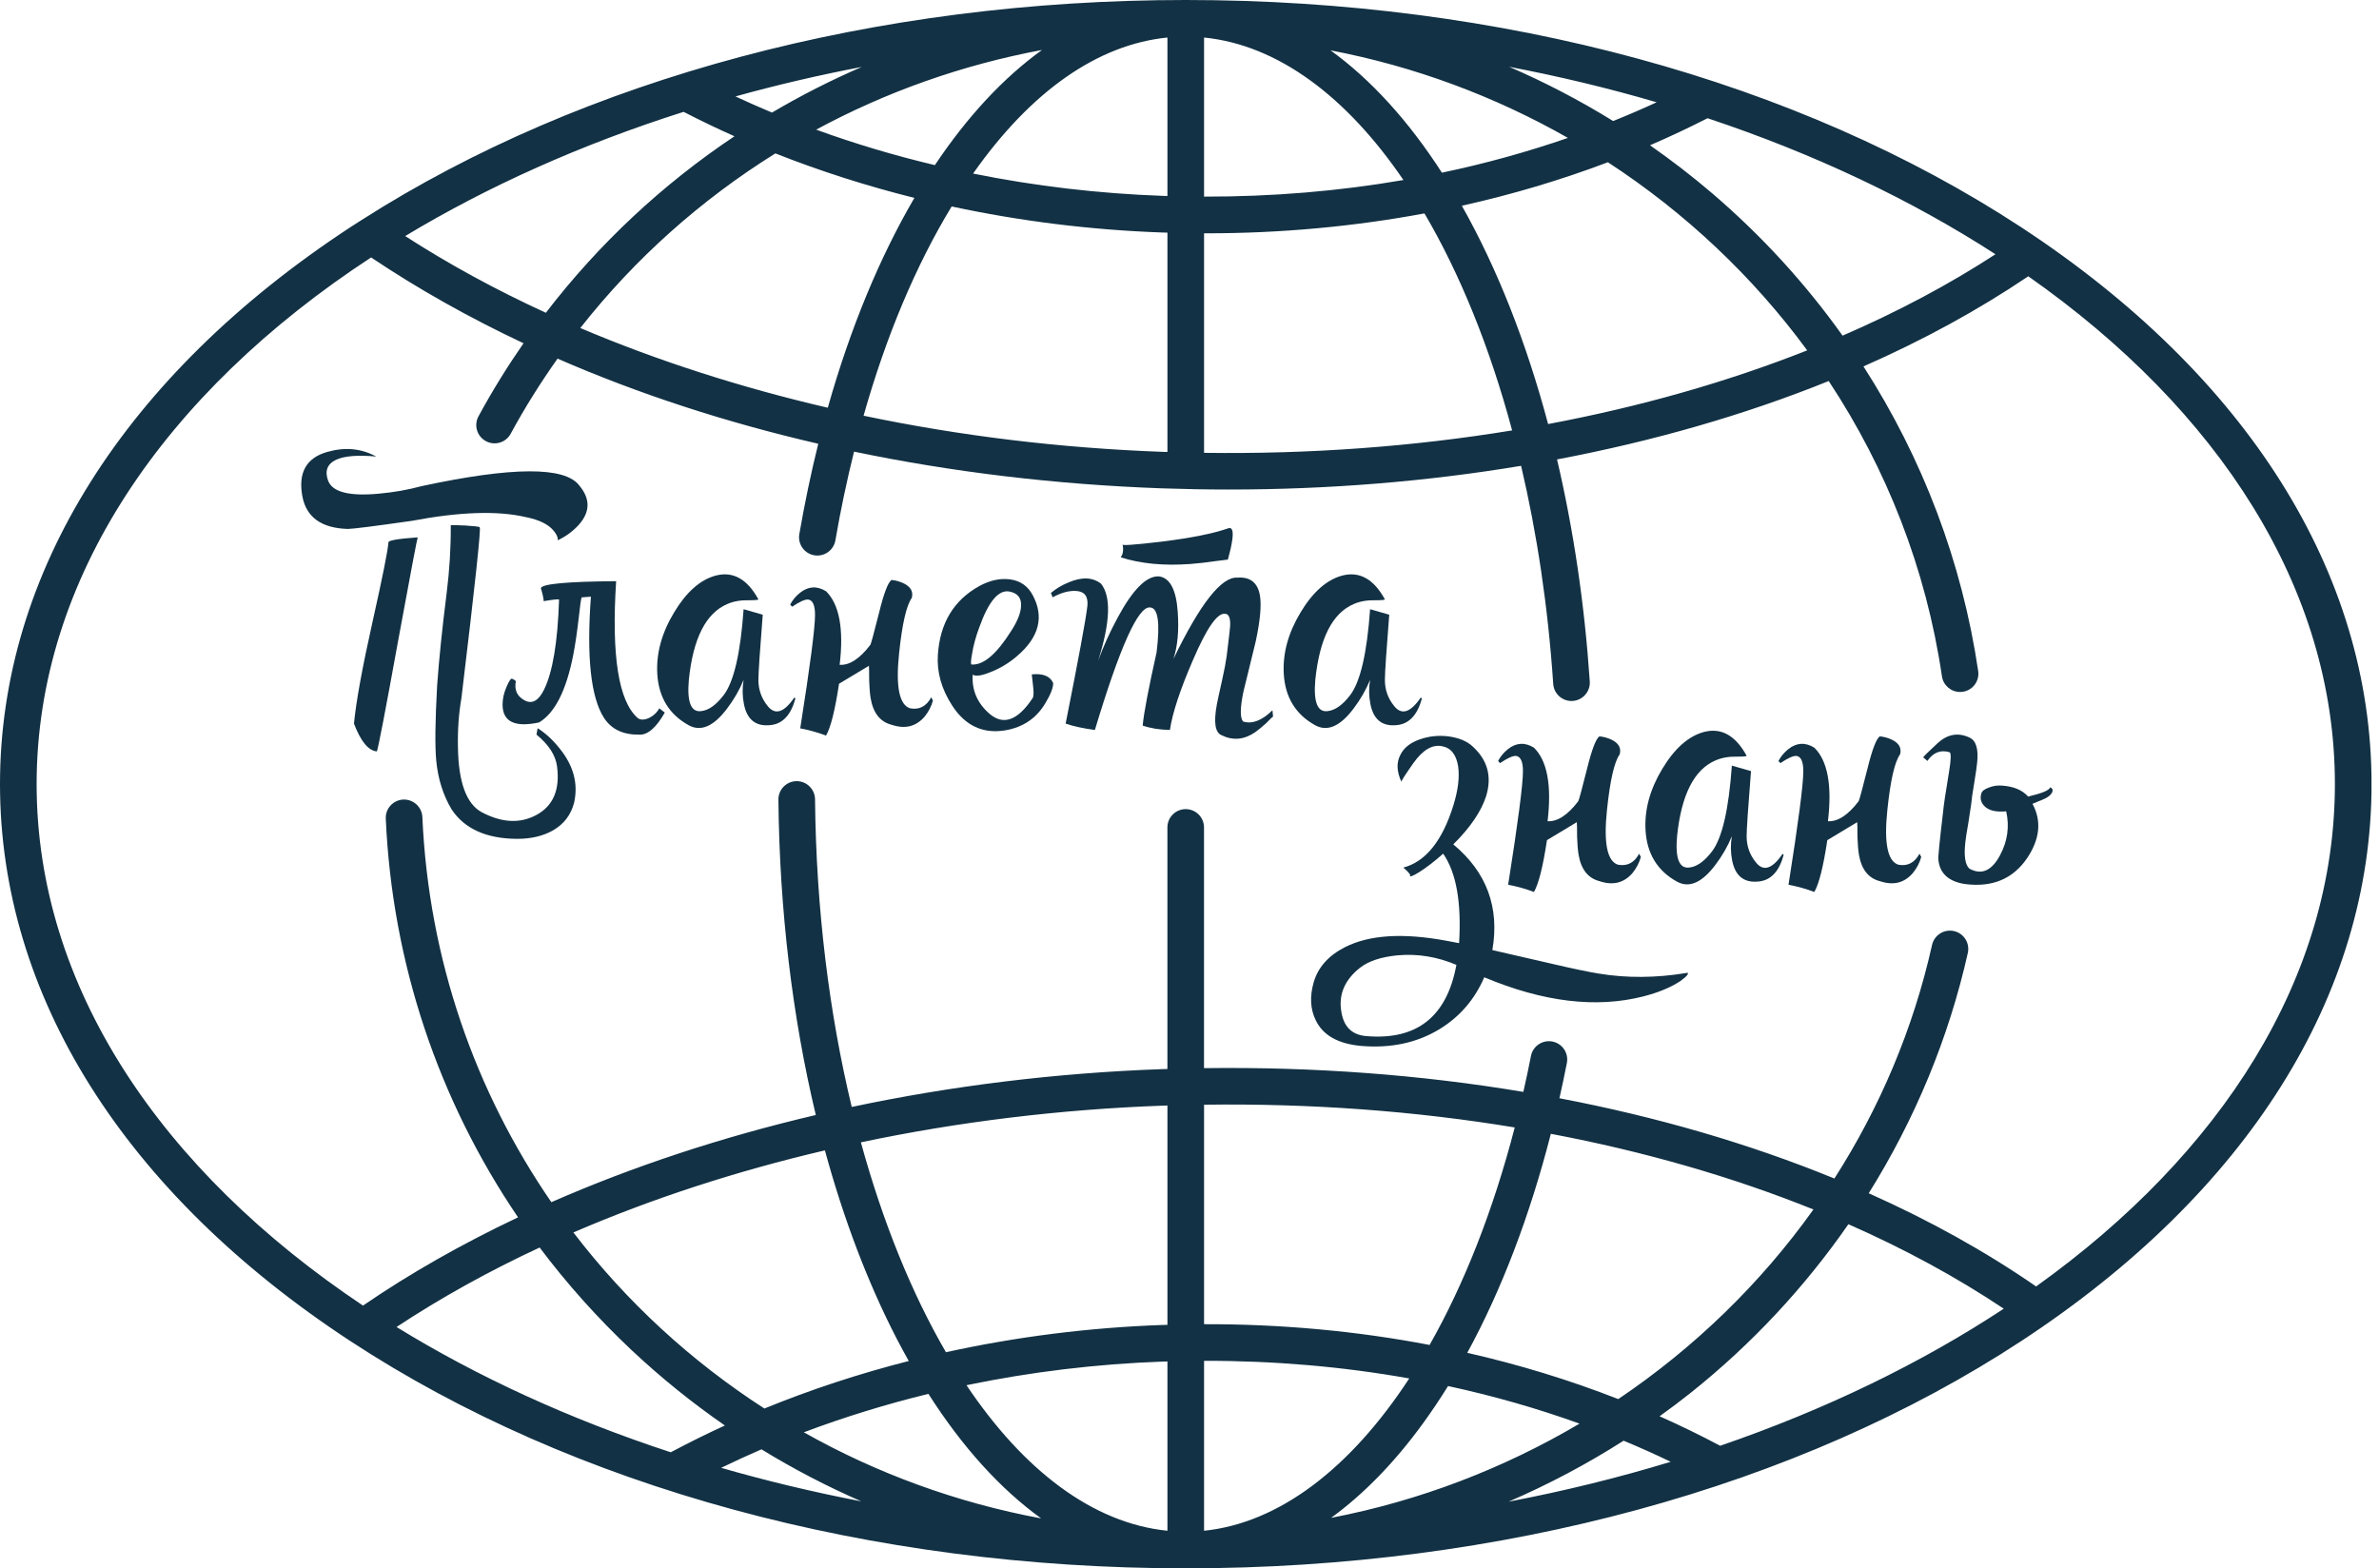 <svg width="91" height="60" viewBox="0 0 91 60" fill="none" xmlns="http://www.w3.org/2000/svg">
<g clip-path="url(#clip0_106_756)">
<path d="M53.814 33.313L53.681 33.191C54.537 32.962 55.176 32.165 55.598 30.797C55.775 30.221 55.835 29.726 55.775 29.313C55.702 28.863 55.495 28.607 55.155 28.547C54.786 28.474 54.42 28.691 54.059 29.201C53.749 29.643 53.597 29.88 53.606 29.91C53.422 29.51 53.41 29.164 53.572 28.868C53.705 28.602 53.956 28.406 54.325 28.281C54.665 28.164 55.024 28.125 55.4 28.171C55.8 28.224 56.109 28.351 56.332 28.558C56.908 29.083 57.078 29.721 56.841 30.475C56.649 31.058 56.232 31.668 55.59 32.303C56.868 33.366 57.367 34.714 57.085 36.348C57.484 36.437 58.256 36.614 59.401 36.88C60.161 37.057 60.746 37.18 61.152 37.246C62.224 37.423 63.343 37.416 64.509 37.223C64.575 37.208 64.586 37.234 64.542 37.3C64.498 37.36 64.409 37.437 64.276 37.533C63.907 37.777 63.434 37.973 62.858 38.12C61.056 38.579 59.028 38.334 56.775 37.388C56.405 38.244 55.829 38.91 55.047 39.382C54.19 39.899 53.196 40.109 52.066 40.014C51.181 39.934 50.601 39.605 50.328 39.029C50.121 38.608 50.095 38.123 50.251 37.577C50.421 37.001 50.82 36.554 51.447 36.236C52.378 35.763 53.674 35.682 55.336 35.992L55.812 36.082C55.908 34.523 55.705 33.382 55.203 32.659C54.87 32.955 54.563 33.191 54.283 33.368C54.017 33.531 53.903 33.567 53.94 33.478C53.942 33.457 53.901 33.401 53.814 33.313ZM55.709 36.913C54.977 36.603 54.231 36.481 53.471 36.547C52.828 36.607 52.341 36.77 52.009 37.034C51.447 37.484 51.21 38.024 51.3 38.652C51.38 39.265 51.702 39.594 52.264 39.638C54.197 39.803 55.346 38.894 55.709 36.913Z" fill="#123144"/>
<path d="M57.304 29.113C57.393 28.943 57.517 28.791 57.68 28.66C57.997 28.409 58.33 28.39 58.676 28.604C59.186 29.106 59.359 30.045 59.197 31.417C59.573 31.44 59.965 31.184 60.371 30.652C60.394 30.622 60.505 30.213 60.704 29.423C60.888 28.677 61.047 28.26 61.18 28.171C61.336 28.185 61.487 28.227 61.634 28.294C61.914 28.427 62.021 28.614 61.956 28.859C61.749 29.146 61.587 29.856 61.469 30.987C61.336 32.249 61.476 32.948 61.889 33.081C62.243 33.147 62.513 33.007 62.698 32.661L62.765 32.783C62.705 33.005 62.599 33.212 62.443 33.403C62.117 33.779 61.7 33.883 61.191 33.713C60.748 33.603 60.478 33.263 60.382 32.694C60.352 32.51 60.335 32.281 60.326 32.008C60.326 31.682 60.322 31.498 60.315 31.454L59.174 32.141C59.018 33.167 58.852 33.828 58.675 34.124C58.365 34.005 58.036 33.914 57.689 33.848C58.065 31.461 58.255 30.015 58.255 29.505C58.255 29.136 58.165 28.94 57.988 28.919C57.862 28.912 57.659 29.005 57.379 29.195L57.304 29.113Z" fill="#123144"/>
<path d="M66.444 28.947C66.134 28.94 65.861 28.987 65.624 29.09C64.805 29.437 64.313 30.405 64.15 31.993C64.076 32.836 64.231 33.235 64.616 33.189C64.905 33.16 65.192 32.956 65.481 32.58C65.873 32.07 66.127 30.973 66.246 29.29L66.978 29.5C66.868 30.895 66.811 31.727 66.811 31.993C66.811 32.363 66.925 32.692 67.155 32.979C67.442 33.356 67.787 33.252 68.184 32.669L68.228 32.703C68.058 33.331 67.745 33.671 67.286 33.722C66.717 33.788 66.374 33.519 66.256 32.913C66.197 32.61 66.193 32.303 66.246 31.993C66.083 32.386 65.873 32.75 65.614 33.09C65.104 33.769 64.616 33.983 64.152 33.732C63.399 33.319 62.996 32.66 62.944 31.761C62.9 30.978 63.113 30.195 63.586 29.413C64.052 28.637 64.579 28.168 65.171 28.005C65.836 27.828 66.382 28.131 66.811 28.913C66.81 28.936 66.687 28.947 66.444 28.947Z" fill="#123144"/>
<path d="M68.028 29.113C68.118 28.943 68.242 28.791 68.405 28.66C68.722 28.409 69.054 28.39 69.401 28.604C69.911 29.106 70.084 30.045 69.921 31.417C70.298 31.44 70.69 31.184 71.096 30.652C71.119 30.622 71.229 30.213 71.429 29.423C71.612 28.677 71.772 28.26 71.905 28.171C72.061 28.185 72.211 28.227 72.358 28.294C72.639 28.427 72.745 28.614 72.681 28.859C72.474 29.146 72.311 29.856 72.194 30.987C72.061 32.249 72.201 32.948 72.614 33.081C72.968 33.147 73.237 33.007 73.423 32.661L73.49 32.783C73.43 33.005 73.323 33.212 73.167 33.403C72.842 33.779 72.425 33.883 71.915 33.713C71.472 33.603 71.203 33.263 71.106 32.694C71.077 32.51 71.059 32.281 71.05 32.008C71.05 31.682 71.047 31.498 71.04 31.454L69.898 32.141C69.743 33.167 69.576 33.828 69.399 34.124C69.089 34.005 68.76 33.914 68.413 33.848C68.79 31.461 68.979 30.015 68.979 29.505C68.979 29.136 68.89 28.94 68.713 28.919C68.587 28.912 68.384 29.005 68.104 29.195L68.028 29.113Z" fill="#123144"/>
<path d="M76.072 30.132C76.235 30.066 76.405 30.039 76.582 30.055C77.025 30.085 77.357 30.225 77.58 30.475C78.112 30.349 78.392 30.232 78.422 30.12C78.518 30.164 78.539 30.234 78.488 30.33C78.445 30.41 78.355 30.486 78.222 30.552C78.126 30.596 78.038 30.633 77.956 30.663L77.746 30.752C78.1 31.41 78.03 32.104 77.536 32.836C76.997 33.625 76.207 33.955 75.165 33.821C74.537 33.725 74.197 33.415 74.146 32.89C74.13 32.809 74.19 32.207 74.323 31.085C74.346 30.826 74.423 30.302 74.556 29.511C74.629 29.067 74.636 28.824 74.579 28.779C74.232 28.675 73.946 28.786 73.726 29.111L73.57 28.978C73.547 28.971 73.733 28.786 74.123 28.425C74.5 28.085 74.903 28.015 75.331 28.215C75.582 28.325 75.682 28.64 75.631 29.157C75.615 29.32 75.578 29.577 75.52 29.933C75.454 30.316 75.414 30.601 75.398 30.785C75.375 30.941 75.338 31.181 75.288 31.505C75.228 31.838 75.191 32.077 75.177 32.224C75.118 32.75 75.17 33.084 75.333 33.233C75.792 33.483 76.179 33.319 76.496 32.734C76.792 32.188 76.872 31.622 76.739 31.039C76.34 31.076 76.06 31.006 75.897 30.829C75.771 30.696 75.734 30.54 75.787 30.363C75.806 30.27 75.902 30.192 76.072 30.132Z" fill="#123144"/>
<path d="M12.854 17.59C12.514 17.753 12.414 18.023 12.554 18.399C12.724 18.828 13.37 18.991 14.493 18.886C15.062 18.835 15.608 18.739 16.132 18.597C19.604 17.851 21.612 17.844 22.158 18.574C22.587 19.084 22.579 19.586 22.136 20.082C21.913 20.325 21.649 20.521 21.337 20.668C21.344 20.565 21.297 20.451 21.194 20.325C20.994 20.066 20.632 19.886 20.108 19.782C19.037 19.532 17.585 19.579 15.753 19.926C14.298 20.133 13.482 20.236 13.306 20.236C12.3 20.206 11.721 19.793 11.567 18.994C11.397 18.086 11.714 17.517 12.519 17.289C13.199 17.096 13.822 17.156 14.391 17.466C13.691 17.401 13.178 17.441 12.854 17.59ZM15.225 24.536C14.738 27.226 14.466 28.628 14.416 28.747C14.09 28.717 13.799 28.364 13.54 27.683C13.621 26.84 13.857 25.545 14.249 23.794C14.633 22.079 14.836 21.064 14.859 20.747C14.859 20.674 15.232 20.61 15.978 20.558C15.963 20.567 15.711 21.892 15.225 24.536ZM17.795 20.104C18.149 20.127 18.334 20.148 18.348 20.171C18.408 20.171 18.175 22.349 17.65 26.707C17.546 27.306 17.503 27.936 17.517 28.602C17.539 29.931 17.842 30.756 18.425 31.072C19.194 31.479 19.887 31.515 20.509 31.183C21.159 30.836 21.425 30.215 21.308 29.322C21.255 28.901 20.994 28.493 20.521 28.103L20.565 27.859C20.861 28.043 21.141 28.302 21.407 28.635C21.94 29.292 22.123 29.983 21.961 30.706C21.841 31.172 21.574 31.526 21.152 31.769C20.775 31.983 20.316 32.092 19.777 32.092C18.602 32.084 17.767 31.708 17.273 30.962C16.948 30.416 16.753 29.794 16.687 29.101C16.634 28.548 16.646 27.593 16.72 26.241C16.794 25.207 16.916 24.021 17.086 22.685C17.196 21.799 17.249 20.934 17.242 20.092C17.27 20.087 17.455 20.09 17.795 20.104Z" fill="#123144"/>
<path d="M25.429 27.262C25.097 27.846 24.767 28.127 24.444 28.105C23.831 28.112 23.384 27.898 23.102 27.462C22.6 26.679 22.433 25.135 22.603 22.831C22.654 22.824 22.537 22.831 22.248 22.854C22.225 22.906 22.188 23.167 22.137 23.64C22.071 24.209 22.001 24.681 21.927 25.058C21.661 26.417 21.225 27.278 20.619 27.639C19.688 27.838 19.224 27.609 19.224 26.953C19.224 26.73 19.276 26.503 19.38 26.266C19.476 26.044 19.546 25.944 19.59 25.967C19.656 25.996 19.704 26.026 19.733 26.056C19.667 26.389 19.774 26.632 20.056 26.788C20.343 26.951 20.595 26.818 20.808 26.389C21.141 25.716 21.332 24.568 21.385 22.943C21.385 22.913 21.188 22.932 20.798 22.999C20.791 22.881 20.754 22.715 20.688 22.5C20.738 22.337 21.7 22.249 23.568 22.234C23.384 25.093 23.661 26.839 24.4 27.474C24.503 27.548 24.64 27.548 24.809 27.474C24.986 27.394 25.123 27.268 25.219 27.098L25.429 27.262Z" fill="#123144"/>
<path d="M28.642 22.964C28.332 22.957 28.059 23.004 27.823 23.107C27.003 23.454 26.511 24.422 26.349 26.011C26.275 26.853 26.429 27.252 26.814 27.206C27.103 27.177 27.39 26.974 27.679 26.597C28.071 26.087 28.325 24.99 28.444 23.307L29.176 23.517C29.066 24.913 29.01 25.744 29.01 26.011C29.01 26.38 29.124 26.709 29.353 26.996C29.64 27.373 29.985 27.269 30.383 26.686L30.426 26.72C30.257 27.348 29.943 27.688 29.484 27.739C28.915 27.805 28.572 27.536 28.455 26.93C28.395 26.627 28.392 26.32 28.444 26.011C28.282 26.403 28.071 26.767 27.812 27.107C27.303 27.786 26.814 28 26.35 27.749C25.597 27.336 25.195 26.678 25.142 25.778C25.098 24.995 25.312 24.212 25.785 23.43C26.25 22.654 26.777 22.185 27.369 22.022C28.035 21.845 28.581 22.148 29.01 22.93C29.006 22.952 28.886 22.964 28.642 22.964Z" fill="#123144"/>
<path d="M30.225 23.13C30.314 22.96 30.439 22.808 30.602 22.677C30.919 22.426 31.251 22.407 31.598 22.62C32.107 23.123 32.281 24.061 32.118 25.434C32.494 25.457 32.887 25.201 33.293 24.669C33.316 24.639 33.426 24.23 33.626 23.44C33.809 22.694 33.969 22.277 34.102 22.188C34.258 22.202 34.408 22.244 34.555 22.311C34.835 22.444 34.942 22.631 34.877 22.876C34.671 23.163 34.508 23.872 34.391 25.003C34.258 26.266 34.398 26.965 34.811 27.098C35.164 27.164 35.434 27.024 35.62 26.677L35.686 26.8C35.627 27.022 35.52 27.229 35.364 27.42C35.038 27.796 34.622 27.9 34.112 27.73C33.669 27.619 33.4 27.28 33.303 26.711C33.273 26.527 33.256 26.297 33.247 26.024C33.247 25.699 33.244 25.515 33.237 25.471L32.095 26.157C31.939 27.183 31.773 27.845 31.596 28.141C31.286 28.022 30.957 27.931 30.61 27.865C30.987 25.478 31.176 24.032 31.176 23.522C31.176 23.153 31.087 22.957 30.91 22.936C30.784 22.929 30.581 23.021 30.3 23.212L30.225 23.13Z" fill="#123144"/>
<path d="M37.849 27.306C38.381 27.765 38.931 27.565 39.5 26.707C39.544 26.641 39.547 26.468 39.51 26.187L39.467 25.8C39.895 25.757 40.169 25.867 40.286 26.133C40.286 26.317 40.183 26.58 39.976 26.919C39.636 27.481 39.134 27.821 38.468 27.938C37.603 28.085 36.921 27.768 36.418 26.986C36.012 26.357 35.831 25.711 35.875 25.047C35.956 23.836 36.485 22.96 37.46 22.421C37.866 22.199 38.258 22.115 38.635 22.165C39.027 22.218 39.314 22.418 39.5 22.764C39.95 23.599 39.75 24.379 38.901 25.102C38.591 25.368 38.255 25.571 37.892 25.711C37.553 25.851 37.323 25.884 37.206 25.811C37.169 26.403 37.383 26.9 37.849 27.306ZM38.68 24.137C38.924 23.761 39.05 23.438 39.057 23.174C39.071 22.871 38.924 22.691 38.614 22.631C38.201 22.551 37.815 23.004 37.462 23.993C37.329 24.347 37.236 24.683 37.185 25.002C37.126 25.312 37.126 25.452 37.185 25.422C37.626 25.445 38.125 25.018 38.68 24.137Z" fill="#123144"/>
<path d="M45.05 23.407C45.101 24.116 45.047 24.718 44.884 25.212C45.91 23.091 46.726 22.055 47.332 22.099C47.827 22.062 48.115 22.295 48.197 22.797C48.256 23.181 48.2 23.766 48.031 24.548L47.565 26.453C47.432 27.089 47.428 27.472 47.554 27.605C47.901 27.709 48.274 27.565 48.673 27.173L48.696 27.416C48.666 27.43 48.582 27.513 48.44 27.66C48.277 27.807 48.134 27.926 48.008 28.015C47.587 28.302 47.158 28.341 46.722 28.125C46.479 28.022 46.42 27.63 46.546 26.951C46.569 26.825 46.635 26.518 46.745 26.031C46.835 25.632 46.892 25.322 46.922 25.1C47.011 24.384 47.055 23.998 47.055 23.948C47.069 23.638 47.003 23.482 46.856 23.482C46.56 23.445 46.15 24.041 45.626 25.266C45.14 26.389 44.847 27.276 44.751 27.926C44.359 27.919 44.012 27.863 43.709 27.759C43.753 27.28 43.931 26.345 44.241 24.956C44.382 23.818 44.297 23.246 43.986 23.239C43.536 23.195 42.834 24.757 41.881 27.926C41.431 27.866 41.058 27.786 40.762 27.683C41.258 25.193 41.535 23.694 41.594 23.184C41.631 22.815 41.484 22.622 41.151 22.608C40.885 22.594 40.589 22.675 40.265 22.852L40.199 22.685C40.391 22.522 40.612 22.389 40.864 22.286C41.373 22.065 41.79 22.079 42.116 22.33C42.508 22.825 42.471 23.808 42.005 25.277C42.205 24.73 42.452 24.184 42.748 23.636C43.331 22.55 43.86 22.022 44.333 22.051C44.751 22.106 44.991 22.557 45.05 23.407ZM46.491 21.467C46.138 21.519 45.816 21.556 45.527 21.577C44.515 21.65 43.629 21.566 42.867 21.321C42.956 21.211 42.981 21.045 42.944 20.822C42.863 20.882 43.357 20.849 44.429 20.722C45.558 20.582 46.407 20.413 46.976 20.213C47.146 20.153 47.194 20.335 47.12 20.756C47.097 20.896 47.064 21.048 47.02 21.209C46.983 21.356 46.964 21.423 46.964 21.409C46.938 21.412 46.779 21.43 46.491 21.467Z" fill="#123144"/>
<path d="M52.606 22.964C52.296 22.957 52.023 23.004 51.786 23.107C50.967 23.454 50.475 24.422 50.312 26.011C50.239 26.853 50.393 27.252 50.778 27.206C51.067 27.177 51.354 26.974 51.643 26.597C52.035 26.087 52.289 24.99 52.408 23.307L53.14 23.517C53.03 24.913 52.974 25.744 52.974 26.011C52.974 26.38 53.087 26.709 53.317 26.996C53.604 27.373 53.949 27.269 54.346 26.686L54.39 26.72C54.22 27.348 53.907 27.688 53.448 27.739C52.879 27.805 52.536 27.536 52.419 26.93C52.359 26.627 52.355 26.32 52.408 26.011C52.245 26.403 52.035 26.767 51.776 27.107C51.266 27.786 50.778 28 50.314 27.749C49.561 27.336 49.158 26.678 49.106 25.778C49.062 24.995 49.276 24.212 49.748 23.43C50.214 22.654 50.741 22.185 51.333 22.022C51.998 21.845 52.545 22.148 52.974 22.93C52.972 22.952 52.851 22.964 52.606 22.964Z" fill="#123144"/>
<path d="M77.319 8.697C68.77 3.089 57.421 0 45.357 0C33.503 0 22.339 2.984 13.843 8.41C13.829 8.417 13.817 8.426 13.805 8.434C13.668 8.522 13.53 8.608 13.395 8.697C4.757 14.365 0 21.931 0 29.999C0 38.068 4.757 45.635 13.397 51.303C21.945 56.911 33.294 60 45.358 60C57.423 60 68.77 56.911 77.319 51.303C85.958 45.635 90.715 38.069 90.715 29.999C90.715 21.929 85.956 14.365 77.319 8.697ZM76.329 9.727C74.543 10.891 72.582 11.931 70.481 12.841C69.061 10.847 67.385 9.012 65.486 7.389C64.724 6.738 63.931 6.128 63.115 5.558C63.863 5.235 64.596 4.89 65.316 4.523C69.396 5.881 73.108 7.643 76.329 9.727ZM69.128 13.404C66.067 14.615 62.735 15.562 59.217 16.223C58.387 13.106 57.274 10.273 55.917 7.871C57.839 7.443 59.708 6.888 61.504 6.207C64.461 8.135 67.051 10.574 69.128 13.404ZM63.369 3.913C62.822 4.166 62.267 4.404 61.705 4.63C60.431 3.842 59.1 3.148 57.727 2.555C59.666 2.926 61.55 3.379 63.369 3.913ZM59.975 5.276C58.417 5.815 56.808 6.26 55.155 6.606C53.868 4.609 52.429 3.036 50.895 1.926C54.129 2.544 57.191 3.691 59.975 5.276ZM46.057 1.436C48.876 1.718 51.506 3.691 53.683 6.887C51.214 7.314 48.661 7.527 46.057 7.522V1.436ZM46.057 8.925C46.09 8.925 46.122 8.926 46.155 8.926C49.004 8.926 51.795 8.665 54.488 8.165C55.843 10.471 56.987 13.283 57.841 16.466C54.071 17.084 50.109 17.38 46.057 17.324V8.925ZM36.402 7.899C39.011 8.459 41.709 8.797 44.452 8.895C44.52 8.897 44.588 8.898 44.656 8.9V17.291C44.604 17.289 44.553 17.289 44.501 17.287C40.58 17.147 36.719 16.676 33.033 15.904C33.895 12.857 35.033 10.152 36.402 7.899ZM31.664 15.599C28.32 14.822 25.137 13.797 22.197 12.549C24.288 9.889 26.819 7.639 29.659 5.869C31.37 6.545 33.147 7.114 34.977 7.571C33.655 9.833 32.529 12.539 31.664 15.599ZM44.501 7.494C42.025 7.407 39.586 7.118 37.222 6.64C39.437 3.486 41.993 1.702 44.656 1.436V7.498C44.604 7.498 44.553 7.496 44.501 7.494ZM35.76 6.317C34.205 5.948 32.689 5.495 31.22 4.96C33.895 3.514 36.807 2.481 39.857 1.912C38.376 2.98 36.996 4.468 35.76 6.317ZM32.965 2.56C31.783 3.071 30.635 3.654 29.53 4.307C29.057 4.111 28.593 3.903 28.133 3.689C29.698 3.253 31.312 2.877 32.965 2.56ZM26.149 4.279C26.784 4.607 27.432 4.918 28.094 5.213C25.354 7.044 22.911 9.319 20.88 11.966C18.959 11.085 17.159 10.103 15.499 9.031C18.656 7.128 22.241 5.521 26.149 4.279ZM65.799 55.311C65.043 54.91 64.271 54.533 63.481 54.183C63.885 53.893 64.285 53.593 64.675 53.282C67.006 51.424 69.033 49.244 70.704 46.835C72.845 47.778 74.836 48.857 76.646 50.067C73.479 52.156 69.823 53.929 65.799 55.311ZM61.901 53.525C60.049 52.8 58.118 52.208 56.125 51.755C57.437 49.347 58.517 46.518 59.322 43.376C62.894 44.052 66.27 45.024 69.366 46.271C67.34 49.113 64.801 51.569 61.901 53.525ZM46.057 52.061C48.74 52.056 51.368 52.283 53.905 52.735C51.662 56.167 48.932 58.267 46.057 58.562V52.061ZM44.656 58.562C41.801 58.275 39.151 56.248 36.97 52.994C39.41 52.487 41.934 52.18 44.501 52.089C44.553 52.087 44.604 52.086 44.656 52.086V58.562ZM39.825 58.09C36.578 57.486 33.519 56.358 30.748 54.796C32.288 54.215 33.879 53.725 35.513 53.325C36.816 55.367 38.269 56.967 39.825 58.09ZM54.439 54.444C54.766 53.994 55.083 53.52 55.39 53.026C57.116 53.399 58.797 53.879 60.419 54.464C57.519 56.179 54.308 57.417 50.916 58.069C52.159 57.165 53.343 55.953 54.439 54.444ZM54.684 51.454C51.902 50.921 49.011 50.653 46.057 50.66V42.263C50.151 42.207 54.145 42.506 57.941 43.133C57.113 46.322 56.001 49.134 54.684 51.454ZM44.656 50.685C44.588 50.687 44.52 50.688 44.452 50.69C41.629 50.79 38.857 51.145 36.184 51.732C34.874 49.478 33.769 46.758 32.93 43.702C36.644 42.919 40.538 42.44 44.501 42.298C44.553 42.296 44.604 42.296 44.656 42.294V50.685ZM34.308 51.23C34.457 51.517 34.608 51.795 34.762 52.068C32.858 52.553 31.011 53.161 29.239 53.886C26.425 52.07 23.951 49.788 21.933 47.15C24.913 45.863 28.148 44.807 31.554 44.01C32.272 46.642 33.195 49.078 34.308 51.23ZM24.153 51.646C25.279 52.704 26.474 53.669 27.728 54.535C27.024 54.857 26.334 55.201 25.657 55.56C21.803 54.297 18.273 52.678 15.168 50.767C16.851 49.655 18.684 48.638 20.642 47.726C21.687 49.116 22.859 50.429 24.153 51.646ZM27.585 56.155C28.092 55.91 28.605 55.673 29.127 55.447C30.355 56.2 31.629 56.864 32.946 57.437C31.108 57.083 29.316 56.654 27.585 56.155ZM62.105 55.117C62.714 55.37 63.315 55.638 63.906 55.924C61.916 56.53 59.846 57.041 57.708 57.449C59.231 56.791 60.704 56.011 62.105 55.117ZM77.884 49.216C75.946 47.876 73.799 46.684 71.481 45.651C73.249 42.823 74.542 39.713 75.272 36.457C75.356 36.078 75.12 35.706 74.741 35.62C74.365 35.536 73.99 35.772 73.904 36.15C73.181 39.379 71.898 42.387 70.168 45.087C66.93 43.76 63.392 42.729 59.65 42.016C59.75 41.571 59.846 41.123 59.935 40.668C60.009 40.288 59.762 39.92 59.382 39.846C59.002 39.773 58.634 40.02 58.561 40.4C58.47 40.864 58.373 41.321 58.27 41.773C54.367 41.119 50.259 40.808 46.055 40.864V31.655C46.055 31.269 45.742 30.955 45.355 30.955C44.968 30.955 44.655 31.269 44.655 31.655V40.897C44.586 40.899 44.518 40.901 44.45 40.902C40.388 41.046 36.392 41.541 32.58 42.349C31.719 38.768 31.218 34.781 31.176 30.579C31.172 30.194 30.859 29.885 30.475 29.885C30.474 29.885 30.47 29.885 30.468 29.885C30.081 29.889 29.771 30.206 29.775 30.593C29.817 34.827 30.311 38.92 31.206 42.657C27.621 43.497 24.218 44.62 21.09 45.992C18.182 41.766 16.398 36.723 16.156 31.258C16.139 30.871 15.808 30.573 15.426 30.589C15.039 30.607 14.739 30.932 14.757 31.319C15 36.826 16.76 42.069 19.816 46.572C17.683 47.581 15.696 48.708 13.885 49.948C6.165 44.788 1.401 37.749 1.401 29.999C1.401 22.146 6.291 15.023 14.195 9.849C15.998 11.057 17.949 12.155 20.026 13.132C19.406 14.027 18.828 14.957 18.303 15.927C18.119 16.266 18.243 16.692 18.585 16.876C18.924 17.061 19.35 16.935 19.534 16.594C20.076 15.594 20.679 14.636 21.327 13.72C24.419 15.069 27.767 16.161 31.3 16.977C31.023 18.089 30.782 19.241 30.575 20.434C30.509 20.815 30.764 21.178 31.146 21.243C31.526 21.309 31.89 21.053 31.955 20.672C32.156 19.504 32.396 18.373 32.668 17.278C36.429 18.063 40.382 18.537 44.452 18.683C45.308 18.712 46.16 18.728 47.01 18.728C50.846 18.728 54.598 18.418 58.184 17.821C58.792 20.407 59.214 23.209 59.413 26.165C59.438 26.534 59.746 26.818 60.112 26.818C60.128 26.818 60.144 26.818 60.159 26.816C60.544 26.79 60.837 26.455 60.811 26.07C60.613 23.113 60.186 20.253 59.559 17.576C63.25 16.878 66.746 15.871 69.951 14.577C72.159 17.921 73.675 21.747 74.282 25.874C74.333 26.222 74.633 26.473 74.974 26.473C75.007 26.473 75.043 26.471 75.078 26.466C75.461 26.41 75.725 26.054 75.668 25.671C75.053 21.505 73.545 17.539 71.28 14.018C73.556 13.017 75.669 11.863 77.585 10.57C84.858 15.675 89.313 22.503 89.313 29.996C89.313 37.39 84.983 44.135 77.884 49.216Z" fill="#123144"/>
</g>
<defs>
<clipPath id="clip0_106_756">
<rect width="90.713" height="60" fill="white"/>
</clipPath>
</defs>
</svg>
